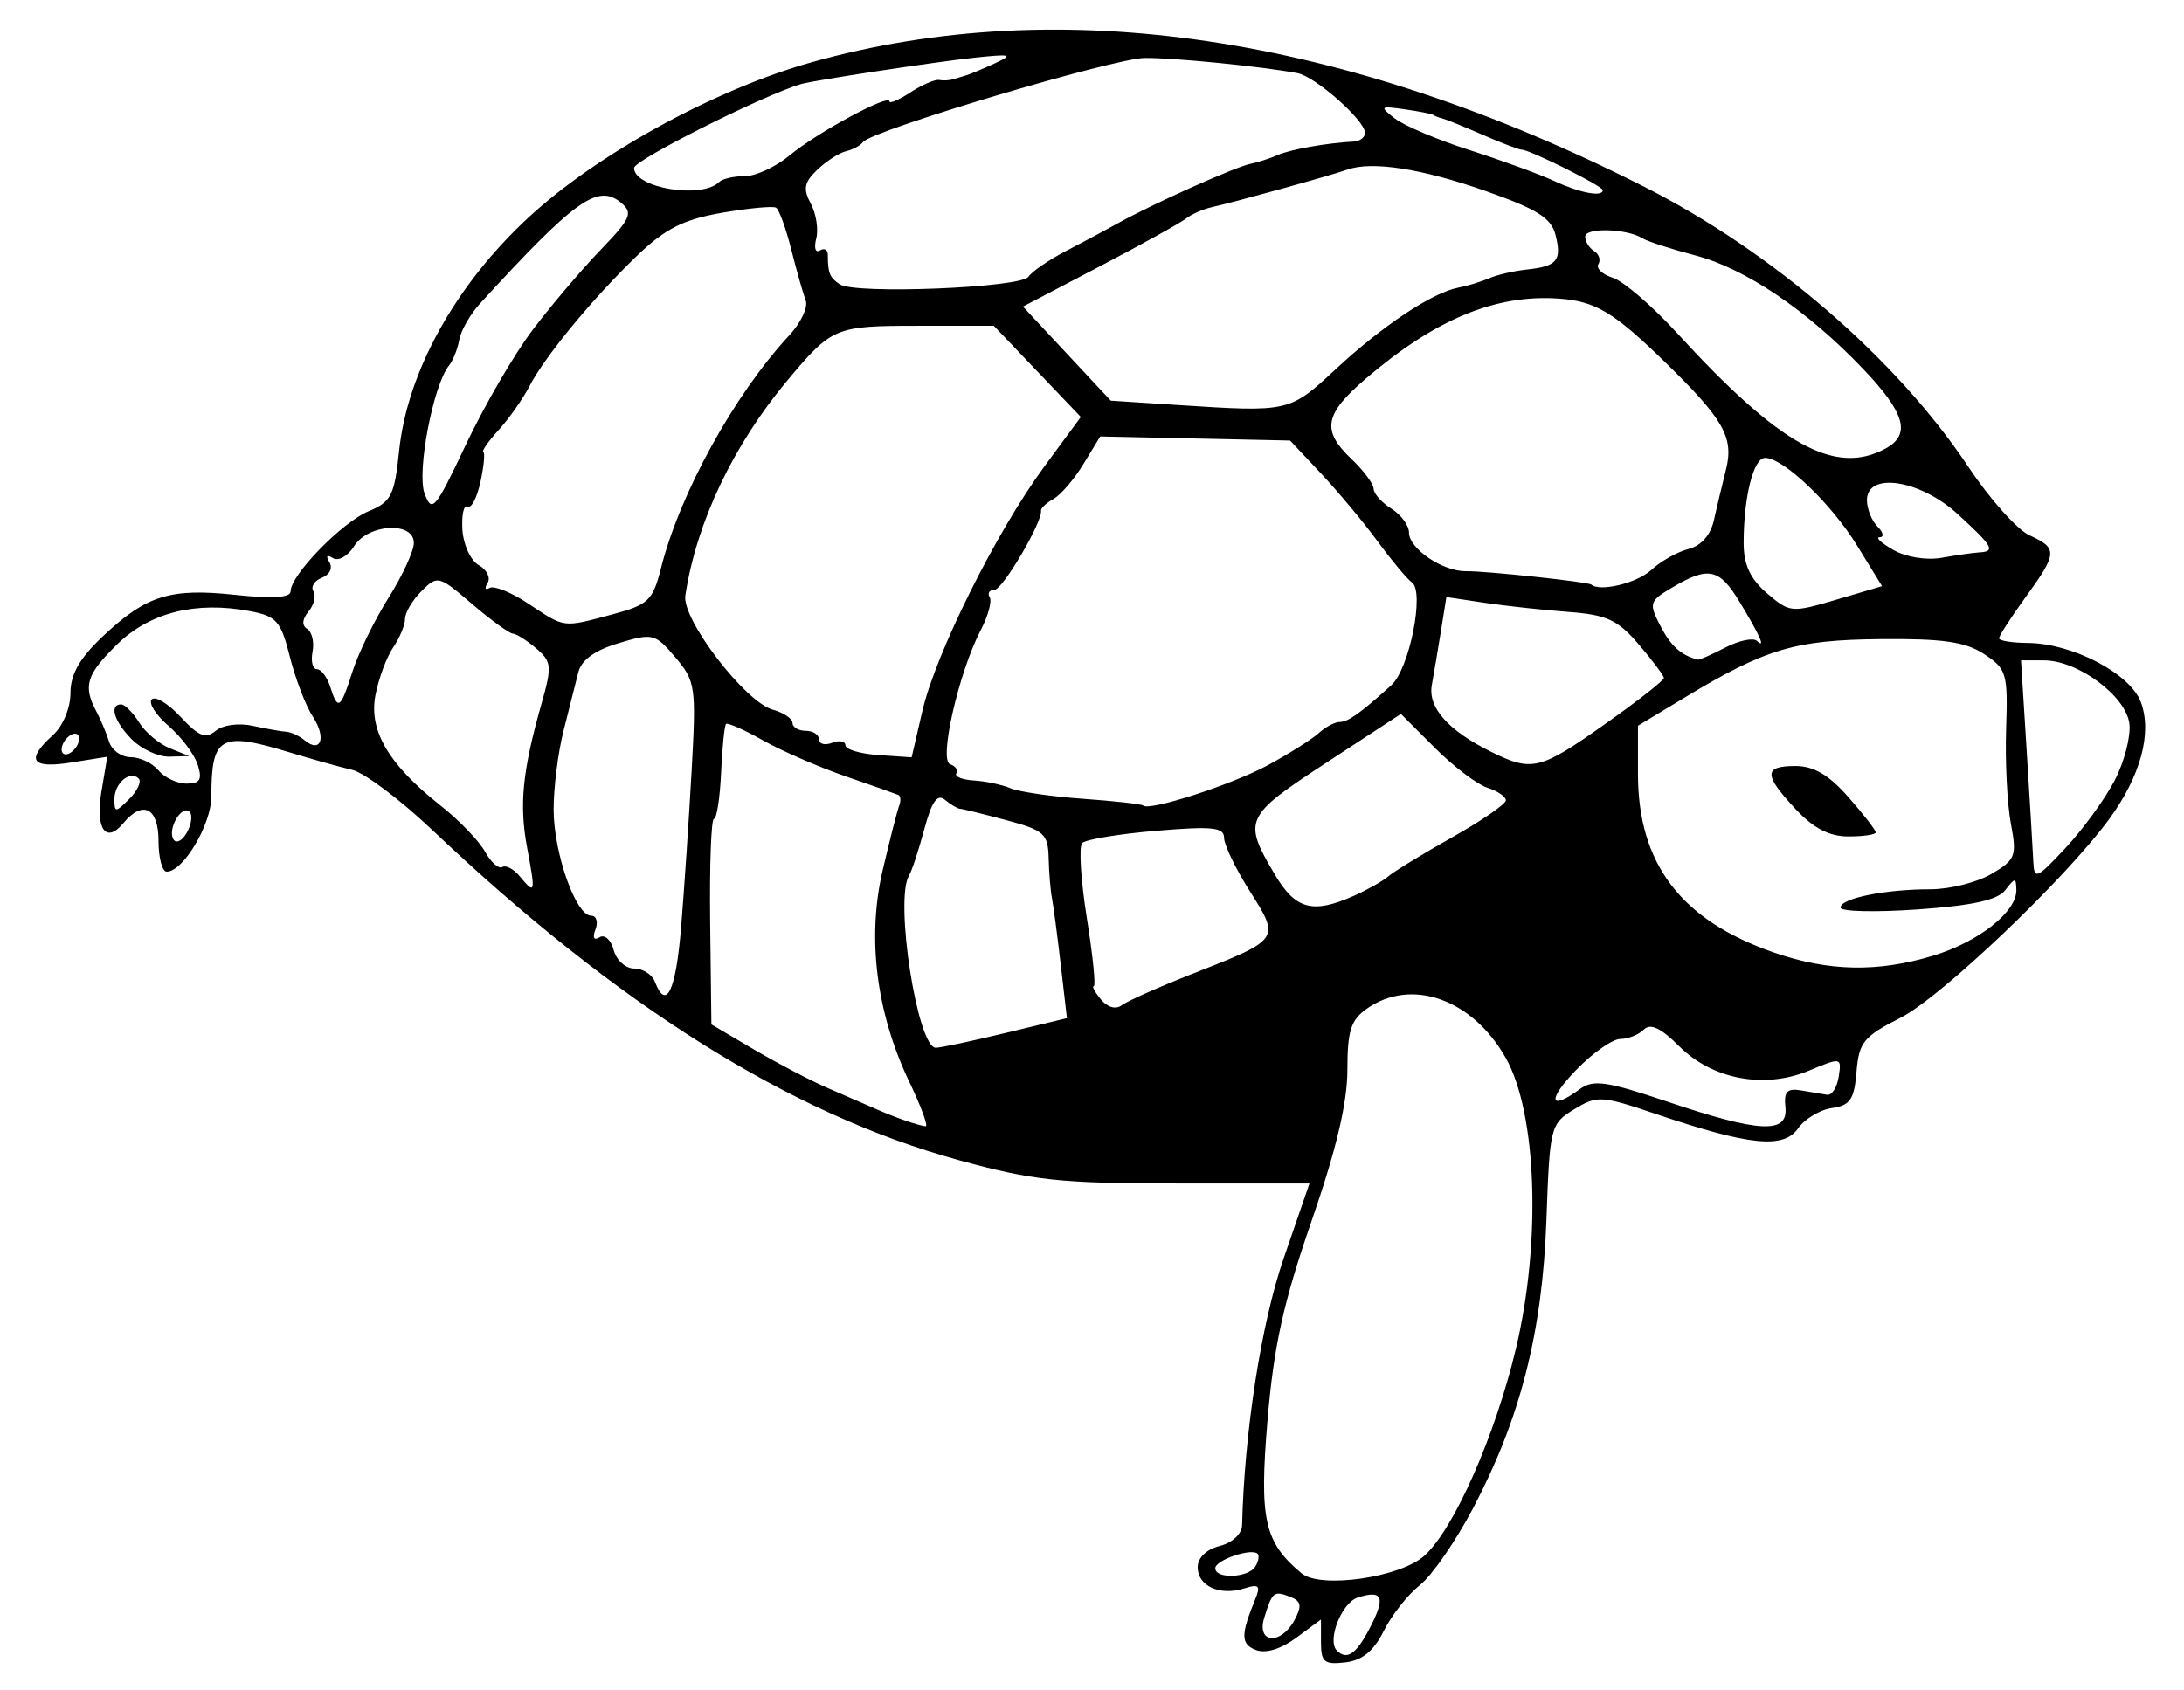 <?xml version="1.0" encoding="UTF-8"?>
<svg version="1.1" viewBox="0 0 248 192" xmlns="http://www.w3.org/2000/svg" xmlns:cc="http://creativecommons.org/ns#" xmlns:dc="http://purl.org/dc/elements/1.1/" xmlns:rdf="http://www.w3.org/1999/02/22-rdf-syntax-ns#">
<path d="m150 186.54v-2.596l-2.805 2.074c-1.743 1.289-3.477 1.816-4.581 1.392-1.729-0.663-1.743-1.708-0.077-5.771 0.633-1.544 0.419-1.756-1.246-1.227-2.773 0.88-5.292-0.265-5.292-2.406 0-1.07 1.002-2.036 2.5-2.412 1.433-0.36 2.519-1.366 2.544-2.358 0.268-10.658 2.175-22.913 4.708-30.272l2.941-8.541-15.096-4e-3c-13.24-4e-3 -16.286-0.331-24.775-2.663-19.083-5.241-38.72-17.565-59.74-37.491-3.62-3.431-7.706-6.501-9.081-6.821-1.375-0.32-4.61-1.225-7.188-2.011-7.793-2.376-8.812-1.795-8.812 5.018 0 3.181-3.186 8.553-5.073 8.553-0.51 0-0.927-1.575-0.927-3.5 0-3.767-1.786-4.667-3.991-2.011-1.993 2.401-3.206 0.636-2.487-3.618l0.663-3.924-4.092 0.654c-4.541 0.726-5.216-0.274-2.092-3.101 1.147-1.038 2-3.08 2-4.787 0-2.132 1.04-3.958 3.663-6.432 4.95-4.669 7.646-5.514 15.051-4.721 4.255 0.456 6.286 0.324 6.286-0.409 0-1.847 5.844-7.844 8.862-9.094 2.559-1.06 2.935-1.804 3.453-6.827 0.927-8.983 6.385-18.84 14.691-26.53 7.791-7.213 21.141-14.538 32.127-17.627 28.238-7.94 60.531-3.113 94.578 14.138 14.552 7.373 28.658 19.561 36.781 31.779 2.431 3.657 5.565 7.171 6.964 7.808 3.226 1.47 3.191 2.007-0.457 7.043-1.65 2.278-3 4.37-3 4.65 0 0.28 1.462 0.519 3.25 0.531 5.045 0.034 11.596 3.445 12.834 6.683 1.332 3.482 0.01 8.411-3.571 13.31-4.961 6.788-19.078 20.236-23.702 22.58-4.192 2.125-4.722 2.776-5 6.141-0.259 3.139-0.723 3.822-2.786 4.113-1.361 0.192-3.096 1.236-3.856 2.32-1.639 2.339-5.514 1.947-16.084-1.628-6.259-2.117-6.721-2.144-9.34-0.544-2.691 1.643-2.765 1.939-3.147 12.593-0.455 12.693-2.939 22.463-8.312 32.686-1.968 3.745-4.692 7.685-6.053 8.756s-3.208 3.414-4.104 5.208c-1.15 2.301-2.438 3.354-4.379 3.577-2.375 0.273-2.75-0.037-2.75-2.28zm5.548-1.629c1.812-3.504 1.474-4.366-1.362-3.466-1.841 0.584-3.532 4.88-2.376 6.035 1.132 1.132 2.206 0.393 3.738-2.569zm-8.54-0.922c0.853-1.595 0.747-2.142-0.508-2.623-1.861-0.714-2.032-0.576-2.943 2.388-0.9 2.929 1.907 3.121 3.451 0.235zm14.76-7.307c3.344-3.037 8.025-13.65 10.372-23.513 2.891-12.15 2.378-26.764-1.158-33.013-3.785-6.689-10.696-9.142-15.759-5.595-1.831 1.282-2.223 2.51-2.223 6.966 0 3.735-1.262 9.056-4.079 17.193-3.188 9.212-4.278 14.142-4.989 22.586-0.95 11.268-0.374 13.865 3.857 17.389 2.151 1.791 11.231 0.484 13.979-2.012zm-19.227 1.256c0.363-0.587 0.482-1.244 0.265-1.46-0.687-0.687-4.806 0.722-4.806 1.643 0 1.251 3.748 1.1 4.541-0.183zm-39.275-55.035c-3.762-7.861-4.836-16.35-3.041-24.039 0.817-3.498 1.663-6.81 1.88-7.36 0.217-0.55 0.17-1.098-0.105-1.218-0.275-0.12-2.975-1.073-6-2.118s-7.24-2.881-9.368-4.081c-2.127-1.2-4.013-2.036-4.19-1.859-0.177 0.177-0.43 2.675-0.561 5.549-0.131 2.874-0.496 5.226-0.81 5.226-0.314-1.88e-4 -0.508 5.254-0.431 11.676l0.141 11.676 4.859 2.86c2.673 1.573 6.434 3.539 8.359 4.369s4.4 1.905 5.5 2.39c2.195 0.968 4.662 1.826 5.604 1.949 0.332 0.043-0.495-2.217-1.838-5.023zm99.472 2.852c-0.186-1.754 0.202-2.175 1.762-1.907 1.1 0.188 2.439 0.413 2.976 0.5 0.537 0.087 1.129-0.845 1.317-2.069 0.335-2.191 0.28-2.202-3.353-0.684-5.088 2.126-10.984 1.019-14.776-2.773-2.074-2.074-3.253-2.627-4.002-1.879-0.584 0.584-1.783 1.062-2.665 1.062s-3.13 1.575-4.996 3.5c-3.339 3.445-3.095 4.752 0.409 2.19 1.517-1.109 3.039-0.889 9.941 1.437 10.486 3.534 13.712 3.684 13.388 0.623zm-88.554-8.432 6.97-1.682-0.703-6.068c-0.387-3.337-0.837-6.743-1-7.568s-0.332-2.869-0.374-4.543c-0.07-2.765-0.509-3.158-4.827-4.313-2.612-0.699-4.975-1.28-5.25-1.292-0.275-0.012-1.036-0.467-1.692-1.011-0.872-0.723-1.503 0.172-2.351 3.335-0.638 2.378-1.417 4.745-1.732 5.26-1.668 2.726 0.949 19.564 3.04 19.564 0.522 0 4.085-0.757 7.919-1.682zm21.316-6.752c9.879-3.879 9.886-3.888 6.435-9.33-1.614-2.545-2.935-5.28-2.935-6.079 0-1.199-1.339-1.338-7.705-0.8-4.237 0.358-8.023 0.987-8.412 1.397-0.389 0.41-0.152 4.233 0.528 8.495s1.035 7.75 0.79 7.75c-0.245 0 0.119 0.681 0.81 1.512 0.756 0.911 1.699 1.172 2.372 0.657 0.615-0.47 4.267-2.092 8.117-3.604zm-58.153-5.316c0.349-4.263 0.885-12.25 1.191-17.75 0.529-9.509 0.439-10.139-1.845-12.834-2.304-2.719-2.565-2.785-6.455-1.619-2.718 0.814-4.226 1.913-4.577 3.334-0.287 1.165-1.039 4.144-1.67 6.619-0.631 2.475-1.137 6.525-1.125 9 0.024 4.938 2.527 12 4.255 12 0.601 0 0.826 0.698 0.498 1.552-0.362 0.944-0.182 1.296 0.46 0.899 0.581-0.359 1.303 0.293 1.605 1.448 0.302 1.155 1.349 2.101 2.326 2.101 0.977 0 2.035 0.675 2.352 1.5 1.291 3.365 2.386 1.074 2.985-6.25zm142.11 3.312c5.205-1.566 9.558-4.994 9.507-7.486-0.029-1.428-0.146-1.427-1.25 0.012-0.872 1.137-3.701 1.762-9.968 2.201-4.812 0.337-8.75 0.242-8.75-0.213 0-1.048 5.064-2.076 10.221-2.076 2.184 0 5.299-0.784 6.922-1.743 2.745-1.621 2.898-2.023 2.197-5.75-0.415-2.204-0.655-7.03-0.534-10.725 0.207-6.321 0.059-6.824-2.503-8.5-2.136-1.397-4.675-1.763-11.763-1.696-9.723 0.092-13.038 1.084-22.289 6.668l-5.25 3.169v5.473c0 10.224 4.894 16.643 15.479 20.303 6.175 2.135 11.721 2.247 17.982 0.363zm-15.56-16.668c-3.647-3.905-3.648-4.894-0.005-4.894 2.064 0 3.789 1.016 6 3.535 1.707 1.944 3.104 3.744 3.104 4s-1.395 0.465-3.099 0.465c-2.177 0-3.962-0.924-6-3.106zm-50.198 9.867c1.538-0.681 3.329-1.694 3.978-2.25 0.65-0.556 3.912-2.55 7.25-4.431 3.338-1.88 6.069-3.763 6.069-4.183 0-0.42-0.944-1.063-2.099-1.43-1.154-0.366-3.836-2.403-5.959-4.526l-3.86-3.86-8.517 5.574c-9.251 6.054-9.449 6.485-5.819 12.638 2.357 3.995 4.297 4.529 8.957 2.467zm-93.84-5.463c-0.919-4.92-0.54-8.716 1.639-16.408 1.197-4.225 1.146-4.746-0.61-6.25-1.054-0.902-2.248-1.657-2.654-1.678-0.406-0.021-2.487-1.534-4.625-3.364-3.792-3.246-3.931-3.281-5.75-1.462-1.025 1.025-1.864 2.439-1.864 3.142 0 0.703-0.607 2.165-1.348 3.25-0.742 1.085-1.646 3.513-2.01 5.396-0.784 4.058 1.476 7.898 7.402 12.576 2.09 1.65 4.353 3.997 5.029 5.216 0.676 1.219 1.56 2.011 1.965 1.761 0.405-0.25 1.292 0.215 1.972 1.034 1.781 2.146 1.825 1.982 0.854-3.213zm180.25-7.624c1.101-2.104 1.862-5.015 1.692-6.468-0.368-3.142-5.84-7.206-9.707-7.207l-2.602-1e-3 0.644 10.251c0.354 5.638 0.692 11.289 0.75 12.557 0.099 2.152 0.343 2.052 3.664-1.5 1.957-2.093 4.459-5.527 5.559-7.632zm-218.58 3.53c-0.88-0.88-2.549 1.968-1.833 3.127 0.315 0.509 1.001 0.16 1.526-0.777 0.524-0.937 0.663-1.994 0.307-2.349zm-5.78-3.78c-0.984-0.984-2.757 0.527-2.757 2.35 0 1.526 0.132 1.524 1.69-0.035 0.93-0.93 1.41-1.971 1.067-2.314zm128.25-1.532c2.418-1.315 5.013-2.954 5.766-3.642s1.806-1.25 2.34-1.25c0.966 0 2.352-0.984 5.886-4.178 2.055-1.857 3.81-10.667 2.328-11.683-0.513-0.352-2.256-2.439-3.873-4.639-1.617-2.2-4.518-5.68-6.447-7.734l-3.507-3.734-21.559-0.464-1.902 3.128c-1.046 1.721-2.576 3.505-3.4 3.966s-1.462 1.063-1.42 1.338c0.192 1.248-4.372 9-5.298 9-0.571 0-0.81 0.37-0.531 0.822 0.279 0.452-0.179 2.139-1.019 3.75-2.493 4.78-4.779 14.792-3.477 15.226 0.615 0.205 0.934 0.672 0.708 1.037-0.226 0.366 0.673 0.73 1.998 0.809 1.324 0.079 3.194 0.477 4.154 0.882s4.671 0.945 8.246 1.199c3.575 0.254 6.64 0.596 6.81 0.761 0.699 0.676 10.101-2.367 14.197-4.595zm-121.55-0.038c-0.375-1.18-1.867-3.167-3.317-4.415-1.45-1.248-2.303-2.603-1.896-3.011 0.407-0.408 1.886 0.495 3.287 2.006 2.036 2.197 2.832 2.512 3.969 1.568 0.808-0.671 2.627-0.915 4.213-0.567 1.535 0.337 3.241 0.64 3.791 0.673s1.491 0.468 2.092 0.967c1.848 1.533 2.499-0.288 0.949-2.654-0.806-1.23-1.983-4.293-2.616-6.806-1.033-4.101-1.504-4.635-4.601-5.216-6.069-1.139-11.271 0.155-14.945 3.716-3.546 3.437-3.979 4.787-2.452 7.646 0.51 0.955 1.171 2.524 1.469 3.486 0.298 0.963 1.401 1.75 2.451 1.75 1.05 0 2.469 0.675 3.154 1.5s2.12 1.5 3.19 1.5c1.534 0 1.801-0.453 1.264-2.146zm-7.454-2.854c-2.022-2.022-2.635-4-1.24-4 0.418 0 1.334 0.921 2.037 2.046s2.273 2.447 3.49 2.937l2.213 0.891-2.25 0.063c-1.238 0.035-3.15-0.837-4.25-1.937zm167.24-1.75c3.697-2.612 6.713-4.975 6.703-5.25-0.011-0.275-1.294-1.989-2.851-3.81-2.397-2.801-3.626-3.369-7.995-3.694-2.84-0.211-7.118-0.678-9.507-1.036l-4.343-0.651-0.617 3.845c-0.34 2.115-0.806 4.876-1.037 6.135-0.471 2.571 1.861 5.194 6.777 7.618 4.605 2.272 5.5 2.052 12.872-3.157zm-173.24 1.632c0-0.55-0.45-0.722-1-0.382s-1 1.068-1 1.618 0.45 0.722 1 0.382 1-1.068 1-1.618zm95.741-3.125c1.525-6.583 8.402-20.373 13.852-27.776l4.142-5.627-9.877-10.354h-8.741c-9.241 0-9.646 0.169-14.624 6.107-6.231 7.433-10.399 16.195-11.668 24.533-0.41 2.692 6.793 12.095 9.924 12.957 1.238 0.341 2.25 1.021 2.25 1.511s0.675 0.892 1.5 0.892 1.5 0.436 1.5 0.969c0 0.533 0.675 0.71 1.5 0.393 0.825-0.317 1.501-0.19 1.502 0.281s1.694 0.972 3.762 1.114l3.76 0.257 1.218-5.257zm-64.705-4.507c0.656-2.062 2.49-5.814 4.078-8.338s2.886-5.336 2.886-6.25c0-2.475-5.191-2.187-6.792 0.376-0.7 1.121-1.778 1.727-2.395 1.345-0.686-0.424-0.843-0.242-0.404 0.468 0.401 0.65 0.031 1.425-0.84 1.759-0.857 0.329-1.296 1.02-0.977 1.537 0.319 0.516 0.07 1.554-0.554 2.306-0.726 0.874-0.779 1.587-0.148 1.977 0.543 0.336 0.816 1.501 0.606 2.589-0.21 1.088 0.013 1.979 0.494 1.979s1.161 0.9 1.51 2c0.875 2.757 1.169 2.554 2.537-1.75zm155.89-2.71c1.553-0.803 3.167-1.141 3.587-0.75 1.057 0.982 0.304-0.694-2.034-4.534-2.246-3.688-3.493-3.95-7.506-1.579-2.694 1.592-2.767 1.816-1.425 4.41 1.185 2.291 2.337 3.329 4.255 3.835 0.165 0.043 1.57-0.578 3.123-1.381zm-126.42-3.752c4.131-1.105 4.623-1.57 5.552-5.25 2.15-8.521 8.324-19.723 14.596-26.485 1.303-1.404 2.131-3.174 1.84-3.932-0.291-0.758-1.026-3.353-1.633-5.767-0.608-2.413-1.387-4.559-1.732-4.768-0.345-0.209-3.114 0.051-6.155 0.578-4.311 0.747-6.402 1.793-9.5 4.752-5.021 4.795-10.566 11.506-12.344 14.937-0.754 1.456-2.329 3.696-3.5 4.978-1.171 1.282-1.955 2.407-1.744 2.5 0.211 0.093 0.062 1.636-0.331 3.428-0.394 1.792-1.056 3.049-1.471 2.792-0.415-0.257-0.673 0.92-0.572 2.616 0.101 1.695 0.937 3.504 1.858 4.02 0.921 0.515 1.37 1.429 0.999 2.03-0.372 0.601-0.269 0.851 0.229 0.555 0.497-0.296 2.479 0.509 4.404 1.788 4.193 2.786 3.848 2.741 9.504 1.228zm141.36-7.852c-2.942-4.781-8.354-9.935-10.433-9.935-1.315 0-2.432 4.443-2.432 9.673 0 2.462 0.743 4.062 2.647 5.7 2.579 2.218 2.783 2.237 7.858 0.737l5.211-1.541-2.851-4.634zm-23.385 2.819c1.089-1.007 3.006-2.089 4.259-2.403 1.412-0.354 2.502-1.576 2.867-3.211 0.324-1.452 0.945-4.054 1.381-5.783 0.927-3.674-0.225-5.713-6.902-12.223-5.845-5.698-7.906-6.93-12.085-7.226-7.158-0.506-14.039 2.35-21.906 9.092-4.729 4.053-5.052 5.882-1.611 9.145 1.365 1.295 2.49 2.809 2.5 3.364 0.01 0.555 0.917 1.571 2.017 2.259s2 1.91 2 2.717c0 1.838 3.859 4.44 6.508 4.387 2.117-0.042 13.853 1.213 14.195 1.518 0.957 0.855 5.189-0.167 6.778-1.637zm37.27-2.018c1.891-0.105 1.574-0.67-2.445-4.351-4.268-3.91-10.305-4.838-10.305-1.585 0 0.99 0.54 2.34 1.2 3s0.772 1.207 0.25 1.215c-0.522 0.008 0.175 0.656 1.55 1.441 1.44 0.821 3.772 1.198 5.5 0.888 1.65-0.296 3.562-0.569 4.25-0.607zm-164.29-25.236c2.077-2.75 5.545-6.839 7.707-9.087 3.494-3.634 3.755-4.233 2.347-5.401-2.632-2.184-5.205-0.341-16.014 11.471-1.1 1.202-2.155 3.048-2.345 4.101-0.19 1.054-0.711 2.366-1.158 2.916-1.799 2.213-3.692 12.091-2.786 14.539 0.84 2.269 1.205 1.838 4.692-5.539 2.079-4.4 5.481-10.25 7.558-13zm153.61 13.465c2.973-1.591 2.297-4.036-2.506-9.069-6.369-6.674-13.344-11.392-19.06-12.893-2.75-0.722-5.45-1.598-6-1.946-1.745-1.104-6.5-1.241-6.5-0.188 0 0.557 0.457 1.295 1.016 1.641 0.559 0.345 0.777 1.015 0.485 1.487s0.448 1.169 1.644 1.549 4.465 3.193 7.264 6.252c11.684 12.766 17.919 16.237 23.656 13.167zm-62.405-9.027c5.308-4.938 10.956-8.697 13.927-9.27 1.052-0.203 2.636-0.685 3.522-1.072 0.886-0.387 2.799-0.83 4.252-0.985 3.456-0.368 4.003-1.025 3.273-3.93-0.483-1.923-2.077-2.929-7.87-4.968-7.295-2.567-12.973-3.451-15.765-2.455-1.811 0.647-12.761 3.682-15.352 4.256-1.019 0.226-2.369 0.818-3 1.317-0.631 0.499-5.05 2.949-9.819 5.446l-8.671 4.539 9.971 10.685 7.685 0.5c12.556 0.817 12.618 0.803 17.846-4.062zm-34.873-10.514c0.392-0.591 2.287-1.893 4.212-2.893s4.625-2.445 6-3.211c3.873-2.158 13.249-6.362 14.962-6.709 0.846-0.171 2.263-0.628 3.148-1.015 1.469-0.642 5.502-1.355 8.64-1.528 0.688-0.038 1.25-0.481 1.25-0.984 0-1.419-5.646-6.407-7.681-6.785-4.135-0.769-14.055-1.755-17.319-1.722-3.546 0.036-31.072 8.252-32.009 9.554-0.28 0.389-1.143 0.856-1.917 1.038-0.774 0.182-2.243 1.128-3.264 2.103-1.5 1.433-1.643 2.172-0.743 3.852 0.612 1.144 0.889 2.934 0.616 3.978-0.273 1.044-0.089 1.647 0.41 1.339 0.499-0.308 0.907-0.084 0.907 0.499 0 2.062 0.204 2.567 1.345 3.344 1.71 1.162 20.605 0.404 21.442-0.86zm-35.117-10.762c0.364-0.364 1.678-0.663 2.919-0.663 1.241 0 3.529-1.063 5.083-2.363 3.04-2.542 11.327-7.029 11.327-6.134 0 0.299 1.073-0.159 2.384-1.018 1.311-0.859 2.773-1.491 3.25-1.405 0.476 0.086 1.204 0.048 1.616-0.086 0.412-0.134 1.087-0.34 1.5-0.457s1.875-0.731 3.25-1.363c2.155-0.99 1.809-1.075-2.5-0.609-4.354 0.47-18.093 2.559-19.5 2.965-4.208 1.214-19 8.642-19 9.541 0 2.29 7.704 3.56 9.671 1.593zm100.33 0.926c0-0.451-8.29-4.589-9.194-4.589-0.309 0-2.305-0.76-4.434-1.689-2.13-0.929-4.21-1.773-4.622-1.875s-0.863-0.279-1-0.393c-0.138-0.114-1.6-0.399-3.25-0.634-2.81-0.399-2.88-0.333-1.104 1.049 1.043 0.812 4.868 2.429 8.5 3.593 3.632 1.165 7.954 2.744 9.604 3.51 2.939 1.364 5.5 1.842 5.5 1.027z"/>
</svg>
